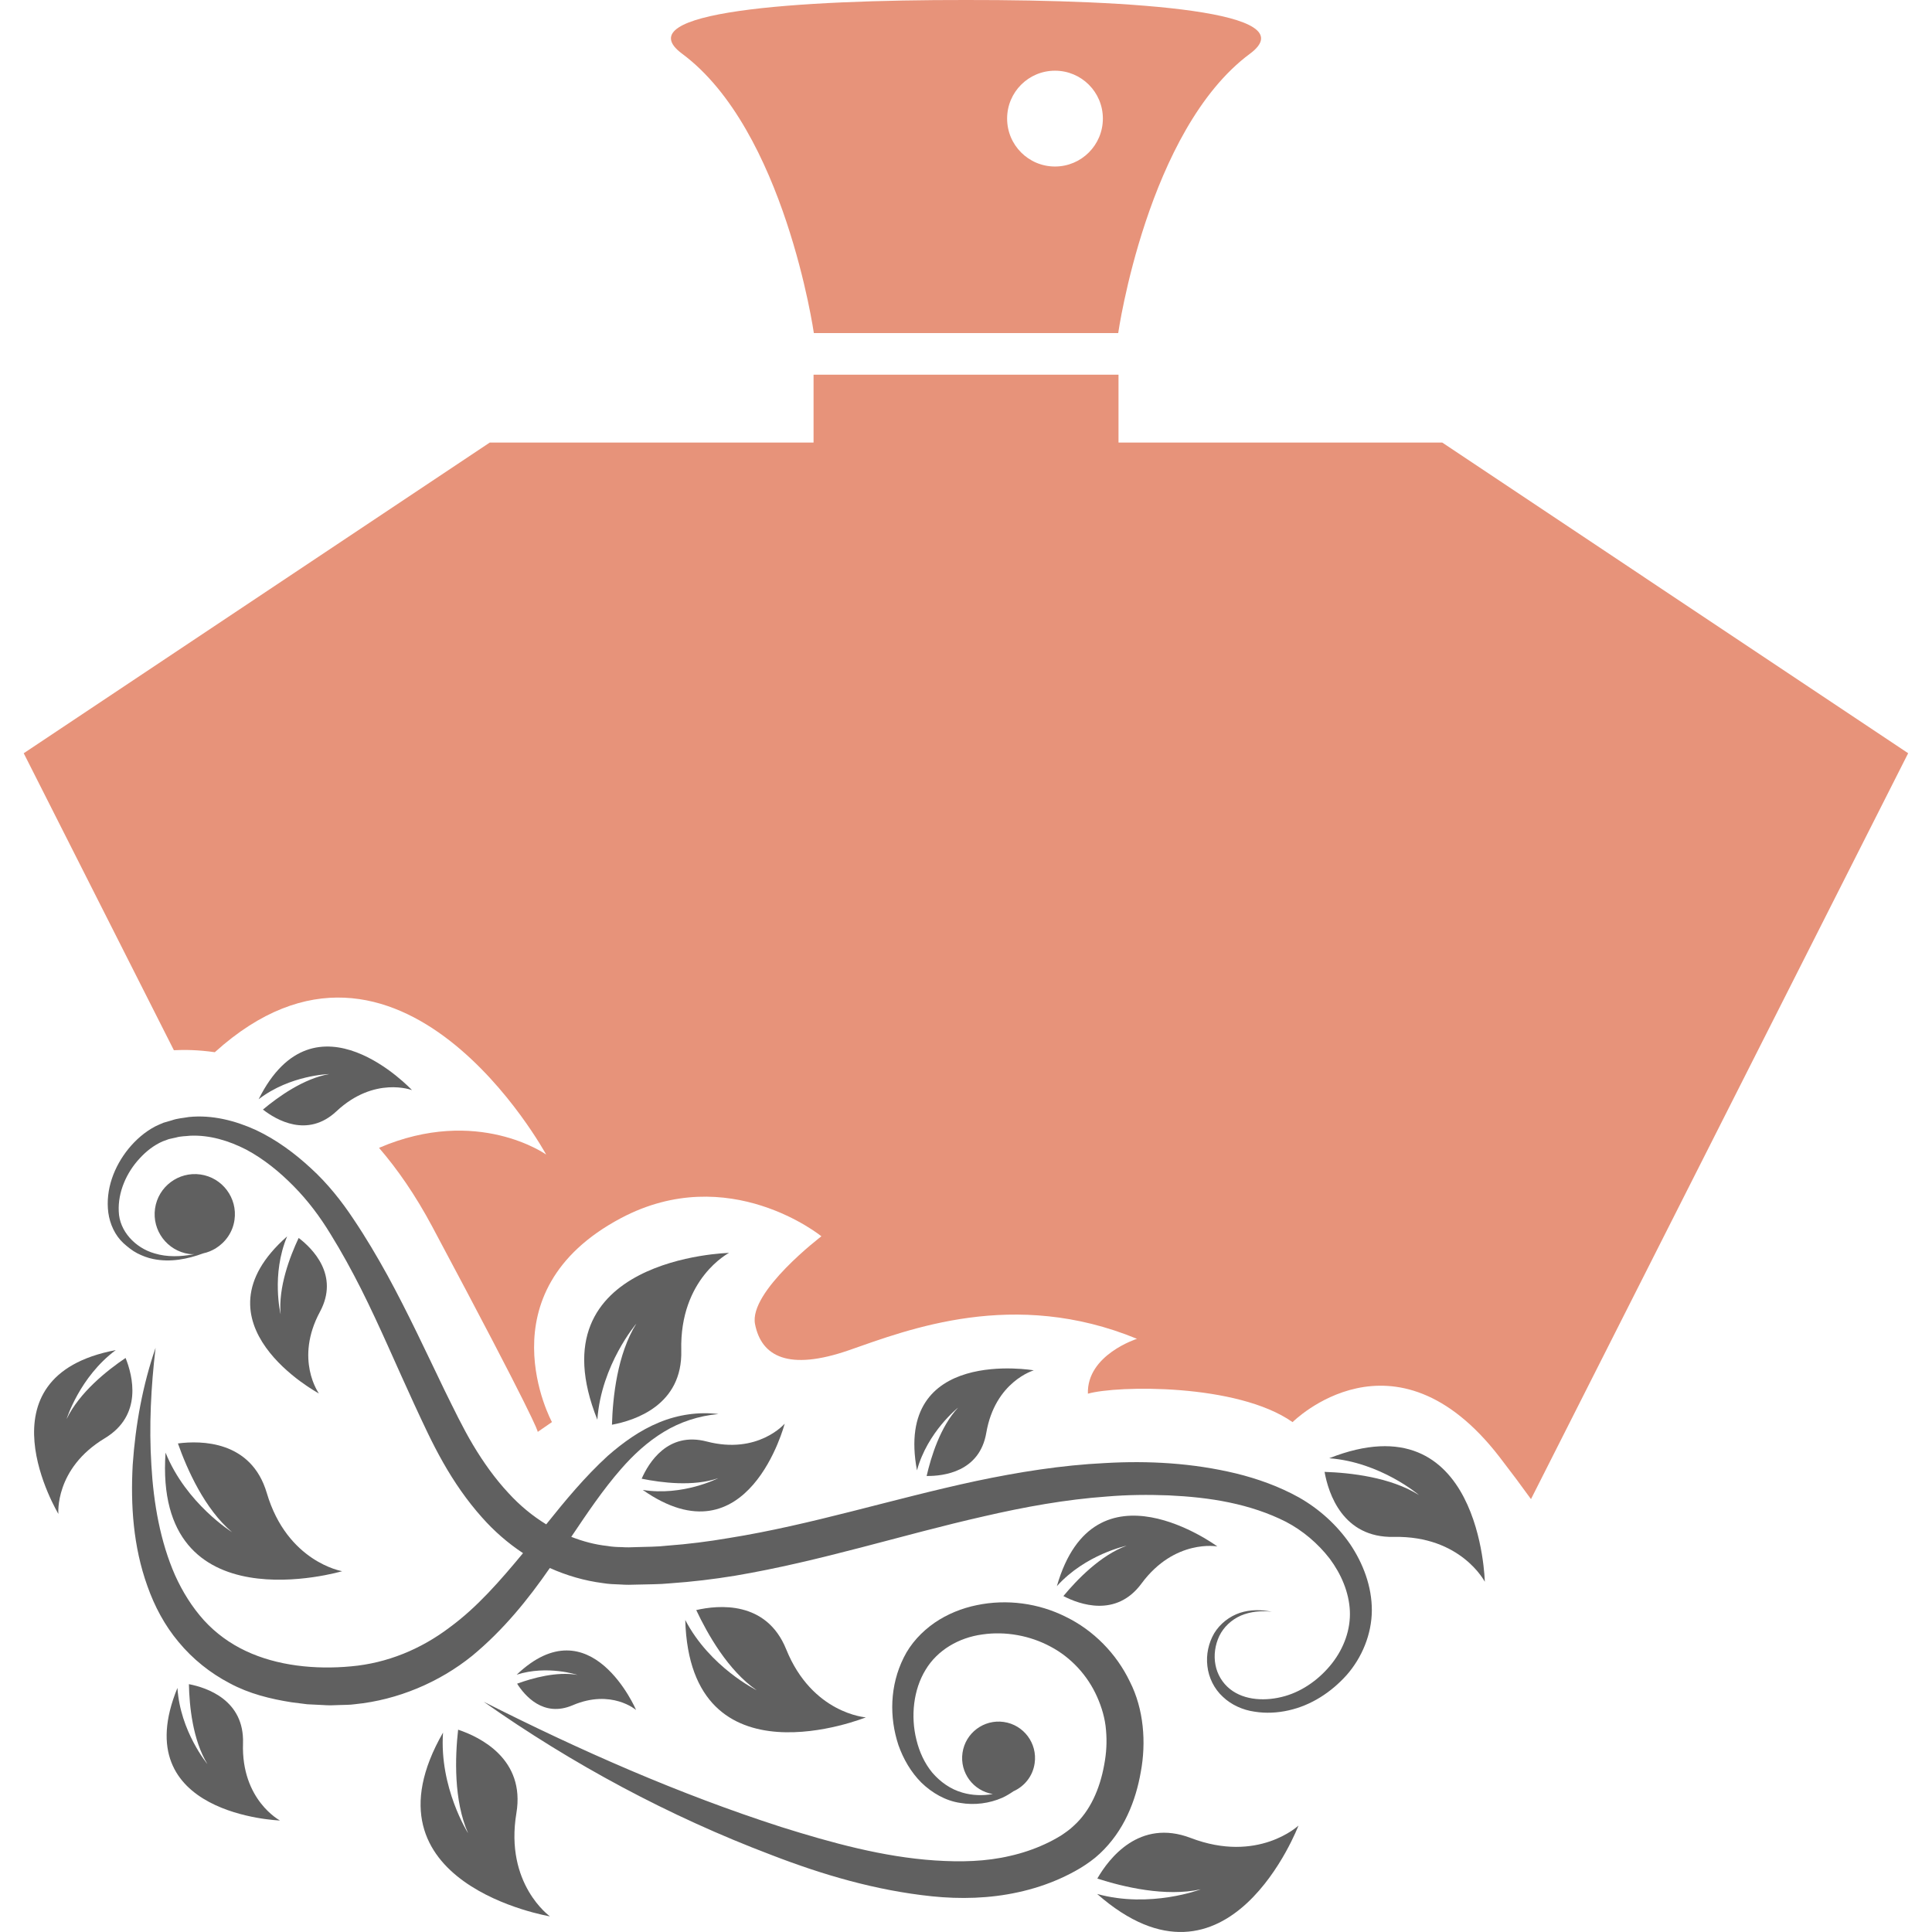 <?xml version="1.0" encoding="utf-8"?>
<!-- Generator: Adobe Illustrator 16.0.0, SVG Export Plug-In . SVG Version: 6.00 Build 0)  -->
<!DOCTYPE svg PUBLIC "-//W3C//DTD SVG 1.1//EN" "http://www.w3.org/Graphics/SVG/1.1/DTD/svg11.dtd">
<svg version="1.1" id="Calque_1" xmlns="http://www.w3.org/2000/svg" xmlns:xlink="http://www.w3.org/1999/xlink" x="0px" y="0px"
	 width="32px" height="32px" viewBox="0 0 32 32" enable-background="new 0 0 32 32" xml:space="preserve">
<g>
	<path fill="#E7937A" d="M23.888,7.33H16H8.112l-7.719,5.146l2.487,4.919c0.169-0.009,0.401-0.007,0.678,0.033
		c3.062-2.768,5.488,1.695,5.488,1.695s-1.137-0.812-2.768-0.111c0.305,0.354,0.603,0.783,0.881,1.304
		c1.705,3.193,1.751,3.391,1.747,3.401l0.236-0.163c0,0-1.17-2.151,1.143-3.378c1.788-0.948,3.32,0.301,3.32,0.301
		s-1.207,0.917-1.099,1.456c0.106,0.539,0.56,0.775,1.552,0.432c0.991-0.346,2.736-1.029,4.774-0.19c0,0-0.833,0.264-0.813,0.909
		c0.479-0.137,2.474-0.174,3.39,0.471c0,0,1.682-1.686,3.429,0.579c0.194,0.252,0.366,0.482,0.52,0.696l6.247-12.354L23.888,7.33z"
		/>
	<g>
		<g>
			<path fill="#606060" d="M9.894,23.515c0.064-0.911,0.646-1.592,0.646-1.592c-0.316,0.506-0.391,1.22-0.404,1.675
				c0.378-0.07,1.172-0.324,1.148-1.232c-0.029-1.192,0.791-1.614,0.791-1.614S8.818,20.827,9.894,23.515z"/>
			<path fill="#606060" d="M18.172,31.37c2.176,1.91,3.335-1.133,3.335-1.133s-0.671,0.632-1.786,0.205
				c-0.849-0.323-1.354,0.339-1.546,0.673c0.435,0.14,1.132,0.306,1.714,0.178C19.889,31.293,19.053,31.613,18.172,31.37z"/>
			<path fill="#606060" d="M2.742,24.06c-0.199,2.889,2.925,1.964,2.925,1.964s-0.91-0.151-1.248-1.295
				c-0.257-0.871-1.091-0.871-1.472-0.821c0.152,0.43,0.442,1.085,0.897,1.47C3.845,25.377,3.084,24.907,2.742,24.06z"/>
			<path fill="#606060" d="M4.756,20.478C3.118,21.92,5.282,23.08,5.282,23.08S4.874,22.517,5.3,21.726
				c0.324-0.604-0.123-1.046-0.353-1.222c-0.147,0.312-0.339,0.817-0.299,1.265C4.648,21.769,4.489,21.113,4.756,20.478z"/>
			<path fill="#606060" d="M14.341,28.445c0,0-0.888-0.061-1.319-1.127c-0.328-0.813-1.128-0.734-1.49-0.65
				c0.187,0.397,0.526,1,1,1.327c0,0-0.774-0.38-1.182-1.163C11.428,29.624,14.341,28.445,14.341,28.445z"/>
			<path fill="#606060" d="M8.553,30.032c0.15-0.896-0.6-1.261-0.965-1.383c-0.051,0.453-0.075,1.171,0.165,1.715
				c0,0-0.479-0.755-0.415-1.667c-1.441,2.511,1.771,3.044,1.771,3.044S8.357,31.208,8.553,30.032z"/>
			<path fill="#606060" d="M4.025,28.876c0.024-0.717-0.599-0.924-0.896-0.981c0.007,0.359,0.062,0.922,0.306,1.323
				c0,0-0.451-0.541-0.496-1.261c-0.867,2.11,1.698,2.196,1.698,2.196S3.994,29.814,4.025,28.876z"/>
			<path fill="#606060" d="M8.558,27.738c0.51-0.163,1.006,0.004,1.006,0.004c-0.344-0.061-0.748,0.053-0.999,0.145
				c0.121,0.19,0.431,0.567,0.921,0.357c0.642-0.274,1.05,0.079,1.05,0.079S9.786,26.57,8.558,27.738z"/>
			<path fill="#606060" d="M18.907,26.228c0.551-0.745,1.256-0.614,1.256-0.614s-2.036-1.506-2.658,0.658
				c0.475-0.529,1.155-0.67,1.155-0.67c-0.434,0.159-0.821,0.562-1.047,0.834C17.879,26.574,18.488,26.796,18.907,26.228z"/>
			<path fill="#606060" d="M23.502,24.762c-0.472-0.296-1.137-0.369-1.563-0.383c0.063,0.354,0.3,1.096,1.148,1.077
				c1.113-0.022,1.506,0.743,1.506,0.743s-0.063-3.04-2.577-2.046C22.868,24.218,23.502,24.762,23.502,24.762z"/>
			<path fill="#606060" d="M15.188,24.354c0.174-0.639,0.681-1.039,0.681-1.039c-0.294,0.314-0.447,0.81-0.521,1.132
				c0.279,0.003,0.877-0.067,0.988-0.715c0.146-0.851,0.787-1.035,0.787-1.035S14.801,22.296,15.188,24.354z"/>
			<path fill="#606060" d="M12.997,23.58c0,0-0.441,0.517-1.291,0.296c-0.648-0.17-0.964,0.356-1.078,0.616
				c0.329,0.067,0.854,0.134,1.269-0.009c0,0-0.585,0.302-1.251,0.195C12.394,25.902,12.997,23.58,12.997,23.58z"/>
			<path fill="#606060" d="M1.734,23.823c0.635-0.382,0.463-1.039,0.346-1.331c-0.309,0.208-0.766,0.573-0.977,1.012
				c0,0,0.215-0.697,0.814-1.142c-2.322,0.438-0.95,2.713-0.95,2.713S0.9,24.325,1.734,23.823z"/>
			<path fill="#606060" d="M4.828,28.195l0.261,0.033l0.263,0.013c0.087,0.007,0.175,0.005,0.263,0
				c0.088-0.004,0.177-0.001,0.264-0.014c0.706-0.07,1.398-0.362,1.942-0.802c0.517-0.427,0.927-0.935,1.286-1.454
				c0.278,0.125,0.575,0.211,0.876,0.25c0.096,0.016,0.192,0.02,0.289,0.023c0.099,0.007,0.191,0.006,0.28,0.002
				c0.183-0.006,0.365-0.003,0.545-0.021c0.362-0.025,0.722-0.068,1.076-0.126c1.422-0.24,2.769-0.678,4.124-0.984
				c0.675-0.156,1.354-0.279,2.037-0.328c0.341-0.029,0.684-0.032,1.022-0.019c0.339,0.016,0.678,0.049,1.006,0.118
				c0.327,0.068,0.646,0.172,0.936,0.319c0.28,0.146,0.531,0.359,0.726,0.611c0.19,0.255,0.319,0.555,0.334,0.864
				c0.014,0.307-0.096,0.614-0.294,0.868c-0.196,0.25-0.471,0.456-0.782,0.545c-0.305,0.087-0.667,0.078-0.912-0.119
				c-0.122-0.098-0.209-0.241-0.238-0.398c-0.031-0.157-0.007-0.33,0.063-0.478c0.072-0.149,0.201-0.27,0.358-0.339
				c0.158-0.067,0.337-0.084,0.512-0.063c-0.172-0.036-0.355-0.039-0.529,0.018c-0.171,0.058-0.327,0.177-0.425,0.338
				c-0.094,0.161-0.136,0.354-0.113,0.543c0.021,0.191,0.112,0.378,0.257,0.51c0.141,0.135,0.334,0.219,0.521,0.245
				c0.188,0.031,0.383,0.021,0.568-0.021c0.374-0.083,0.705-0.3,0.96-0.584c0.252-0.286,0.416-0.673,0.418-1.072
				c0.001-0.399-0.146-0.78-0.36-1.098c-0.219-0.317-0.509-0.58-0.846-0.772c-0.331-0.184-0.685-0.31-1.043-0.398
				c-0.718-0.173-1.45-0.214-2.171-0.172c-0.723,0.035-1.436,0.15-2.134,0.297c-1.394,0.299-2.735,0.728-4.097,0.945
				c-0.338,0.058-0.679,0.101-1.019,0.126c-0.169,0.02-0.339,0.018-0.509,0.024c-0.086,0.004-0.17,0.006-0.247,0
				c-0.079-0.001-0.158-0.005-0.236-0.019c-0.206-0.022-0.406-0.076-0.598-0.151c0.264-0.392,0.522-0.778,0.824-1.123
				c0.206-0.237,0.438-0.451,0.708-0.615c0.268-0.164,0.579-0.267,0.906-0.296c-0.327-0.04-0.67,0.009-0.983,0.139
				c-0.316,0.129-0.597,0.332-0.851,0.554c-0.382,0.35-0.706,0.743-1.019,1.134c-0.228-0.14-0.438-0.313-0.624-0.517
				c-0.222-0.238-0.416-0.51-0.588-0.798c-0.17-0.285-0.321-0.601-0.476-0.915c-0.304-0.63-0.601-1.272-0.944-1.899
				c-0.173-0.313-0.355-0.622-0.557-0.922c-0.199-0.302-0.435-0.598-0.706-0.845c-0.271-0.251-0.572-0.474-0.913-0.635
				c-0.34-0.155-0.724-0.255-1.109-0.216c-0.096,0.017-0.192,0.022-0.284,0.055l-0.138,0.04c-0.046,0.018-0.092,0.04-0.137,0.061
				c-0.177,0.093-0.323,0.224-0.443,0.37c-0.237,0.293-0.384,0.674-0.334,1.059c0.026,0.19,0.112,0.378,0.253,0.507
				c0.071,0.063,0.146,0.124,0.228,0.166c0.083,0.042,0.171,0.076,0.262,0.094c0.287,0.059,0.569,0.002,0.831-0.094
				c0.07-0.015,0.136-0.042,0.197-0.078c0.004-0.003,0.009-0.004,0.013-0.006c-0.003,0.001-0.006,0.002-0.008,0.003
				c0.163-0.1,0.285-0.267,0.314-0.473c0.052-0.362-0.2-0.7-0.564-0.752c-0.363-0.051-0.7,0.201-0.752,0.564
				c-0.052,0.364,0.201,0.7,0.564,0.753c0.029,0.004,0.057,0.003,0.085,0.003c-0.223,0.043-0.447,0.051-0.658-0.013
				c-0.322-0.092-0.582-0.372-0.592-0.694c-0.016-0.318,0.127-0.645,0.347-0.88c0.108-0.119,0.237-0.218,0.377-0.28
				c0.036-0.013,0.07-0.027,0.106-0.039l0.118-0.026c0.077-0.023,0.158-0.021,0.236-0.03c0.319-0.014,0.637,0.081,0.927,0.23
				c0.29,0.155,0.552,0.368,0.786,0.606c0.236,0.239,0.435,0.504,0.613,0.797c0.181,0.292,0.346,0.594,0.502,0.902
				c0.312,0.62,0.583,1.266,0.88,1.908c0.149,0.321,0.296,0.645,0.479,0.967c0.182,0.321,0.393,0.63,0.646,0.913
				c0.196,0.222,0.425,0.423,0.679,0.591c-0.378,0.456-0.759,0.895-1.21,1.226C6.97,27.318,6.41,27.547,5.815,27.6
				c-0.594,0.056-1.225-0.009-1.745-0.255c-0.261-0.123-0.496-0.293-0.692-0.508c-0.195-0.216-0.354-0.47-0.479-0.747
				c-0.244-0.556-0.356-1.189-0.392-1.827c-0.04-0.641-0.007-1.291,0.07-1.94c-0.214,0.621-0.333,1.274-0.379,1.939
				c-0.036,0.664,0.007,1.352,0.244,2.01c0.116,0.329,0.284,0.649,0.518,0.927c0.23,0.278,0.522,0.513,0.845,0.681
				C4.127,28.054,4.48,28.14,4.828,28.195z"/>
			<path fill="#606060" d="M17.565,31.112c0.114-0.051,0.224-0.108,0.331-0.172c0.111-0.069,0.223-0.146,0.32-0.238
				c0.195-0.182,0.35-0.404,0.459-0.638c0.11-0.233,0.179-0.478,0.221-0.72c0.089-0.48,0.051-1.035-0.183-1.493
				c-0.222-0.462-0.6-0.847-1.057-1.07c-0.455-0.229-0.981-0.298-1.476-0.195c-0.247,0.05-0.489,0.147-0.702,0.293
				c-0.212,0.148-0.396,0.344-0.51,0.577c-0.231,0.464-0.24,0.986-0.087,1.449c0.081,0.229,0.206,0.447,0.381,0.622
				c0.176,0.17,0.4,0.3,0.642,0.335c0.238,0.041,0.483,0.008,0.696-0.085c0.066-0.03,0.128-0.068,0.186-0.108
				c0.183-0.082,0.321-0.251,0.351-0.464c0.048-0.331-0.182-0.637-0.512-0.684s-0.636,0.183-0.683,0.512
				c-0.047,0.327,0.177,0.629,0.502,0.682c-0.169,0.03-0.342,0.023-0.501-0.023c-0.2-0.056-0.37-0.179-0.501-0.331
				c-0.129-0.156-0.215-0.346-0.263-0.544c-0.099-0.394-0.048-0.834,0.151-1.159c0.196-0.328,0.551-0.533,0.938-0.586
				c0.388-0.057,0.795,0.019,1.134,0.202c0.342,0.181,0.615,0.481,0.77,0.832c0.077,0.173,0.132,0.359,0.147,0.55
				c0.017,0.191,0.008,0.376-0.031,0.58c-0.072,0.397-0.233,0.761-0.502,1.003c-0.064,0.063-0.139,0.114-0.215,0.165
				c-0.086,0.052-0.174,0.1-0.265,0.141c-0.182,0.084-0.375,0.149-0.574,0.194c-0.401,0.095-0.816,0.104-1.245,0.076
				c-0.855-0.057-1.707-0.29-2.55-0.555c-1.688-0.544-3.324-1.264-4.926-2.074c1.468,1.034,3.069,1.895,4.763,2.537
				c0.845,0.327,1.73,0.589,2.664,0.686c0.464,0.048,0.954,0.037,1.428-0.068C17.105,31.289,17.341,31.213,17.565,31.112z"/>
			<path fill="#606060" d="M4.355,18.378c0.22,0.171,0.738,0.477,1.218,0.028c0.63-0.589,1.251-0.35,1.251-0.35
				s-1.606-1.721-2.54,0.151c0.523-0.403,1.169-0.417,1.169-0.417C5.029,17.864,4.608,18.166,4.355,18.378z"/>
		</g>
	</g>
	<rect x="13.475" y="6.206" fill="#E7937A" width="5.051" height="1.385"/>
	<path fill="#E7937A" d="M16,0c-2.809-0.003-5.646,0.191-4.702,0.89c1.699,1.26,2.182,4.627,2.182,4.627H16h2.521
		c0,0,0.482-3.367,2.182-4.627C21.646,0.191,18.808-0.003,16,0z M17.474,2.758c-0.438,0-0.793-0.355-0.793-0.794
		c0-0.438,0.354-0.793,0.793-0.793s0.793,0.355,0.793,0.793C18.267,2.402,17.912,2.758,17.474,2.758z"/>
</g>
</svg>
